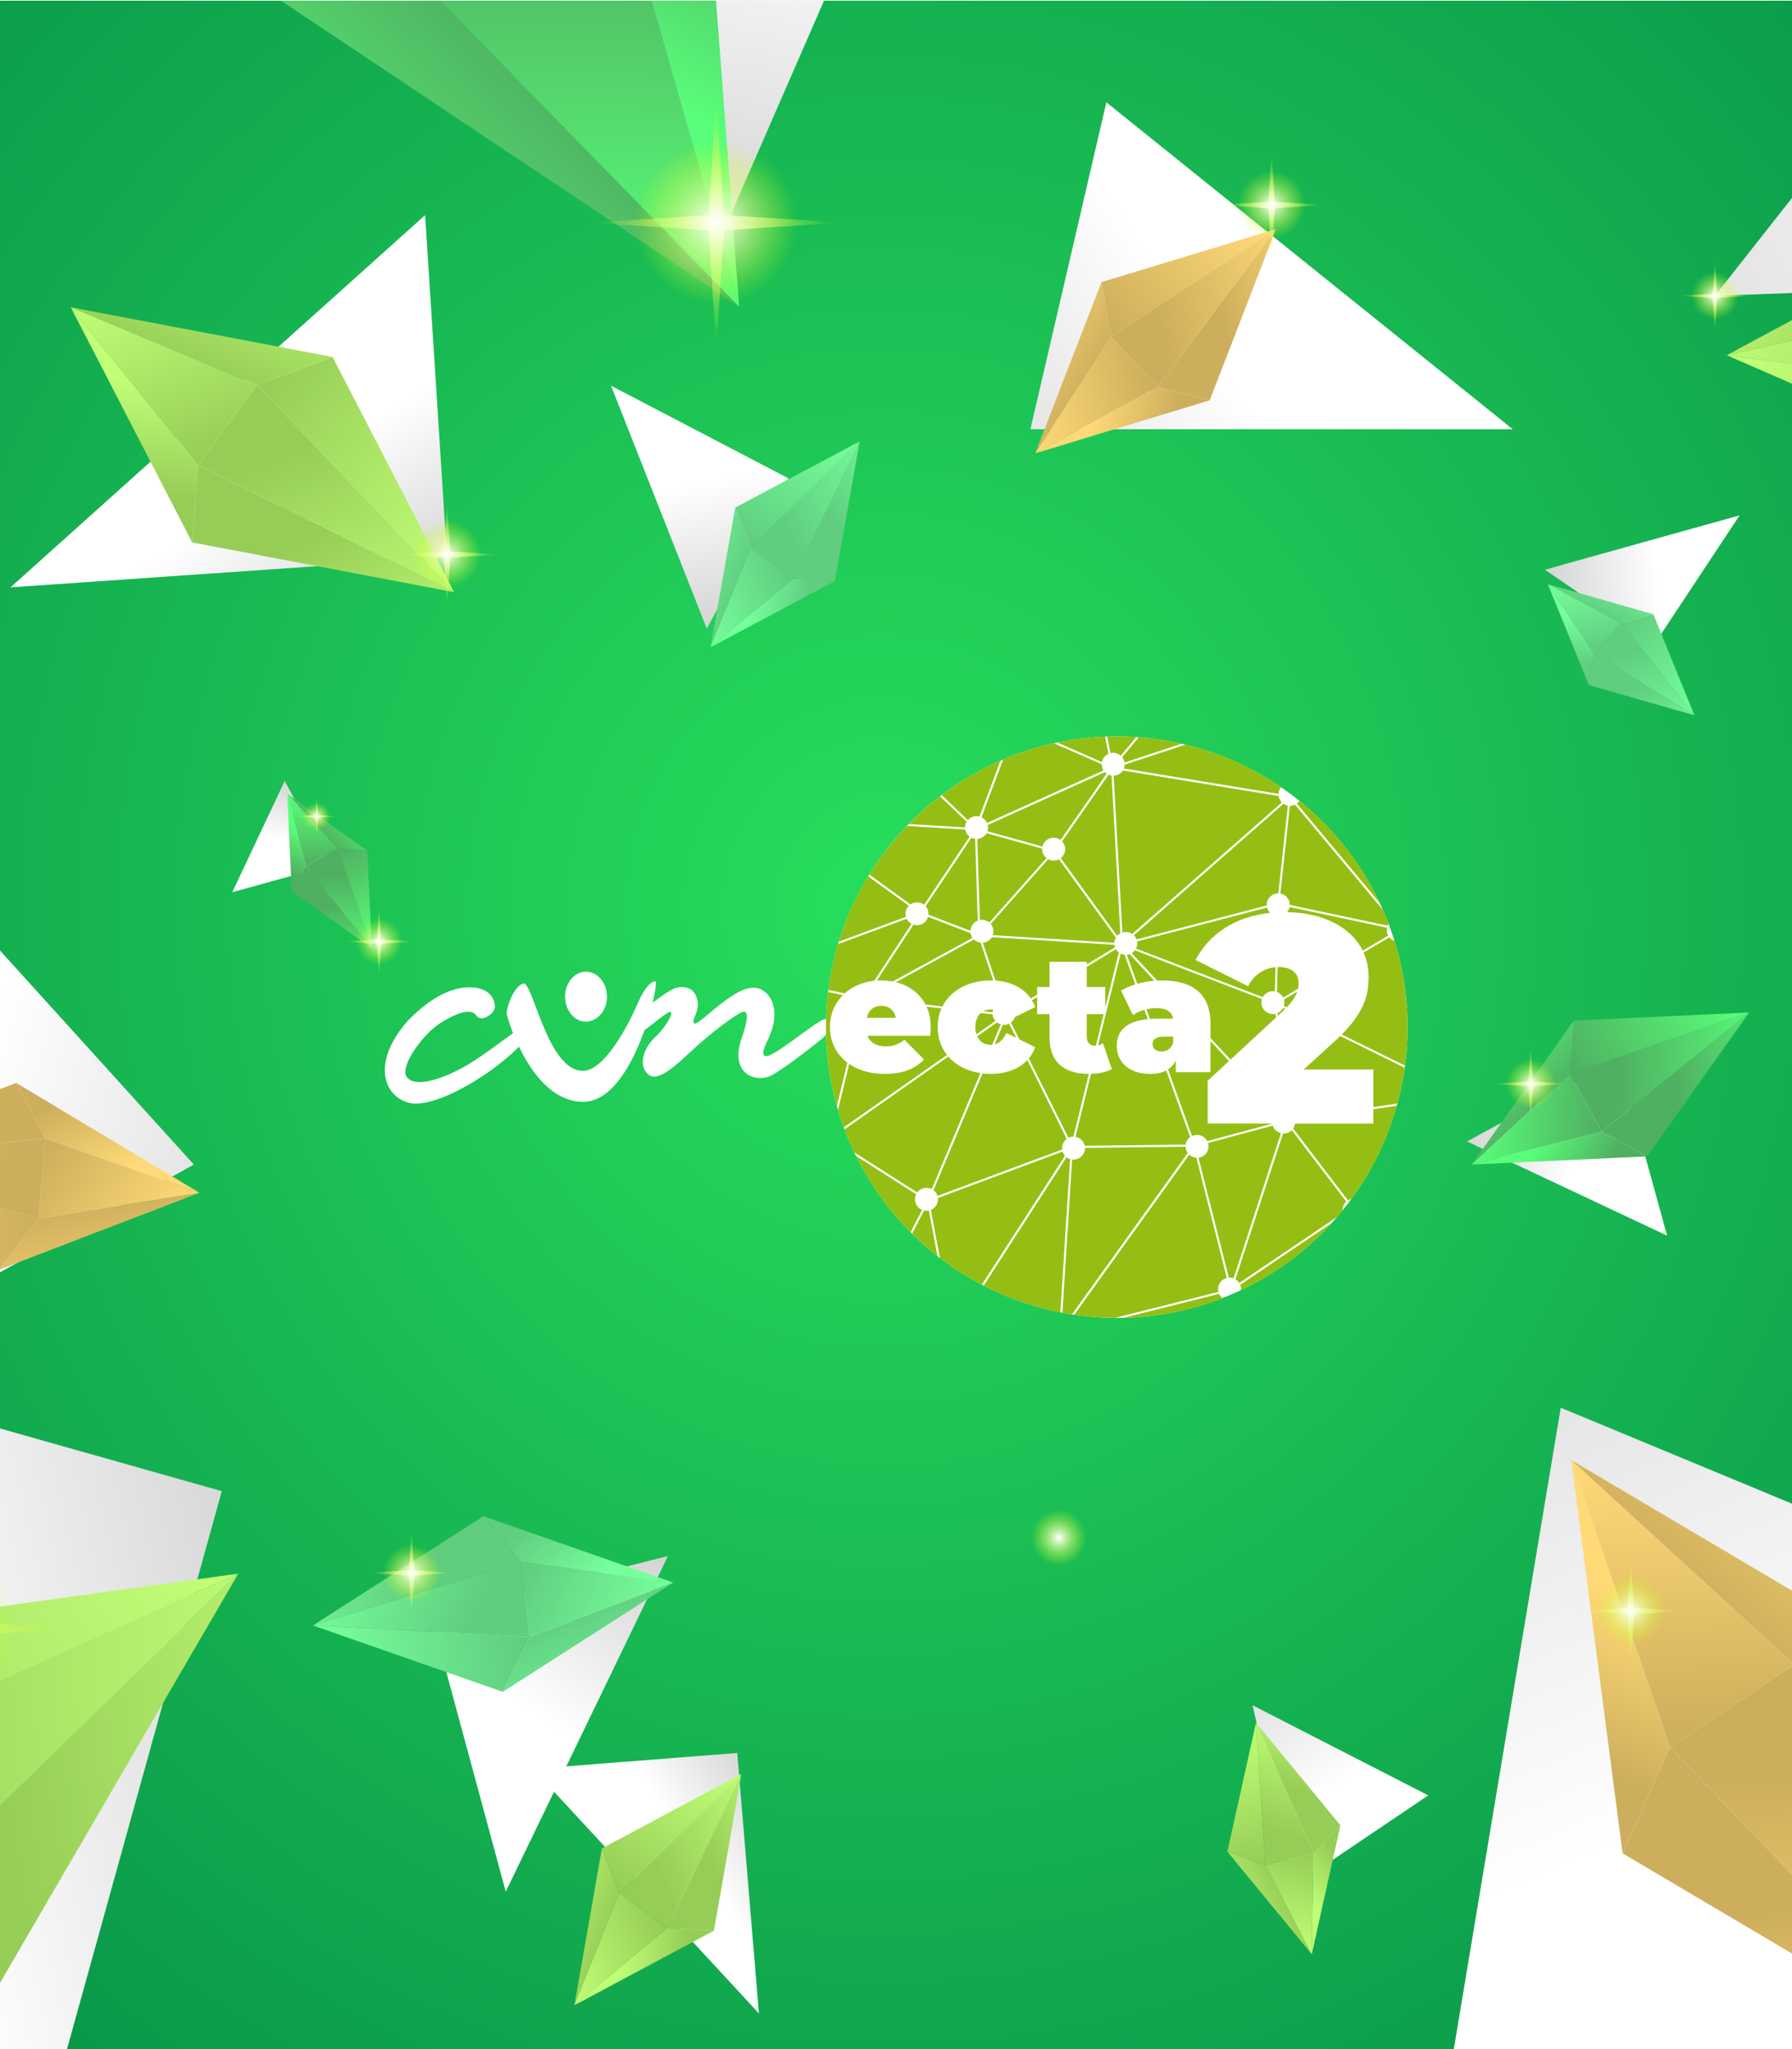 <?xml version="1.0" encoding="UTF-8"?>
<svg xmlns="http://www.w3.org/2000/svg" xmlns:xlink="http://www.w3.org/1999/xlink" viewBox="0 0 640 732">
  <defs>
    <style>
      .cls-1 {
        fill: url(#radial-gradient-10);
      }

      .cls-2 {
        fill: url(#linear-gradient-61);
      }

      .cls-3 {
        fill: url(#linear-gradient-13);
      }

      .cls-4 {
        fill: url(#linear-gradient-28);
      }

      .cls-5 {
        fill: url(#linear-gradient-69);
      }

      .cls-6 {
        fill: url(#linear-gradient-53);
      }

      .cls-7 {
        fill: url(#linear-gradient-42);
      }

      .cls-8 {
        fill: url(#linear-gradient-46);
      }

      .cls-9 {
        fill: url(#linear-gradient-70);
      }

      .cls-10 {
        fill: url(#radial-gradient-11);
      }

      .cls-10, .cls-11, .cls-12, .cls-13, .cls-14, .cls-15, .cls-16, .cls-17, .cls-18, .cls-19, .cls-20 {
        mix-blend-mode: color-dodge;
      }

      .cls-21 {
        fill: url(#linear-gradient-60);
      }

      .cls-22 {
        fill: url(#linear-gradient-2);
      }

      .cls-23 {
        filter: url(#drop-shadow-9);
      }

      .cls-24 {
        filter: url(#drop-shadow-2);
      }

      .cls-25 {
        fill: url(#linear-gradient-87);
      }

      .cls-26 {
        filter: url(#drop-shadow-14);
      }

      .cls-27 {
        fill: url(#linear-gradient-64);
      }

      .cls-28 {
        fill: url(#linear-gradient-56);
      }

      .cls-29 {
        fill: url(#linear-gradient-43);
      }

      .cls-30 {
        fill: url(#linear-gradient-25);
      }

      .cls-31 {
        fill: url(#linear-gradient-82);
      }

      .cls-32 {
        filter: url(#drop-shadow-6);
      }

      .cls-33 {
        fill: url(#linear-gradient-10);
      }

      .cls-34 {
        fill: url(#linear-gradient-12);
      }

      .cls-35 {
        fill: url(#linear-gradient-40);
      }

      .cls-36 {
        fill: url(#linear-gradient-27);
      }

      .cls-37 {
        fill: url(#linear-gradient-68);
      }

      .cls-38 {
        fill: url(#radial-gradient-14);
      }

      .cls-39 {
        filter: url(#drop-shadow-5);
      }

      .cls-40 {
        fill: url(#linear-gradient-75);
      }

      .cls-41 {
        fill: url(#linear-gradient-55);
      }

      .cls-42 {
        fill: #fff;
      }

      .cls-43 {
        fill: url(#linear-gradient-39);
      }

      .cls-44 {
        fill: url(#linear-gradient-89);
      }

      .cls-45 {
        fill: url(#radial-gradient-16);
      }

      .cls-46 {
        fill: url(#linear-gradient-52);
      }

      .cls-47 {
        fill: #95be15;
      }

      .cls-48 {
        fill: url(#linear-gradient-51);
      }

      .cls-48, .cls-49, .cls-50, .cls-51, .cls-52, .cls-53, .cls-54, .cls-55, .cls-56, .cls-57, .cls-58, .cls-59, .cls-60, .cls-61 {
        mix-blend-mode: multiply;
      }

      .cls-49 {
        fill: url(#linear-gradient-26);
      }

      .cls-11 {
        fill: url(#radial-gradient-3);
      }

      .cls-62 {
        fill: url(#radial-gradient-18);
      }

      .cls-50 {
        fill: url(#linear-gradient-65);
      }

      .cls-51 {
        fill: url(#linear-gradient-30);
      }

      .cls-63 {
        fill: url(#linear-gradient-47);
      }

      .cls-64 {
        fill: url(#linear-gradient-74);
      }

      .cls-12 {
        fill: url(#radial-gradient-17);
      }

      .cls-65 {
        fill: none;
      }

      .cls-66 {
        fill: url(#linear-gradient-4);
      }

      .cls-52 {
        fill: url(#linear-gradient-86);
      }

      .cls-13 {
        fill: url(#radial-gradient-21);
      }

      .cls-67 {
        fill: url(#linear-gradient-35);
      }

      .cls-68 {
        filter: url(#drop-shadow-8);
      }

      .cls-69 {
        filter: url(#drop-shadow-4);
      }

      .cls-70 {
        fill: url(#linear-gradient-76);
      }

      .cls-71 {
        fill: url(#radial-gradient);
      }

      .cls-72 {
        filter: url(#drop-shadow-7);
      }

      .cls-73 {
        fill: url(#linear-gradient-73);
      }

      .cls-74 {
        fill: url(#radial-gradient-24);
      }

      .cls-75 {
        fill: url(#linear-gradient-71);
      }

      .cls-76 {
        fill: url(#linear-gradient-49);
      }

      .cls-77 {
        fill: url(#linear-gradient-3);
      }

      .cls-78 {
        fill: url(#linear-gradient-34);
      }

      .cls-79 {
        fill: url(#radial-gradient-20);
      }

      .cls-80 {
        filter: url(#drop-shadow-1);
      }

      .cls-81 {
        fill: url(#linear-gradient-5);
      }

      .cls-82 {
        fill: url(#linear-gradient-38);
      }

      .cls-83 {
        fill: url(#linear-gradient-22);
      }

      .cls-84 {
        fill: url(#linear-gradient-24);
      }

      .cls-53 {
        fill: url(#linear-gradient-44);
      }

      .cls-14 {
        fill: url(#radial-gradient-23);
      }

      .cls-85 {
        fill: url(#linear-gradient-54);
      }

      .cls-86 {
        isolation: isolate;
      }

      .cls-54 {
        fill: url(#linear-gradient-8);
      }

      .cls-87 {
        filter: url(#drop-shadow-13);
      }

      .cls-88 {
        filter: url(#drop-shadow-11);
      }

      .cls-89 {
        fill: url(#linear-gradient-33);
      }

      .cls-90 {
        filter: url(#drop-shadow-10);
      }

      .cls-91 {
        fill: url(#linear-gradient-78);
      }

      .cls-92 {
        fill: url(#linear-gradient-66);
      }

      .cls-93 {
        fill: url(#linear-gradient-57);
      }

      .cls-94 {
        fill: url(#linear-gradient-77);
      }

      .cls-15 {
        fill: url(#radial-gradient-19);
      }

      .cls-16 {
        fill: url(#radial-gradient-13);
      }

      .cls-95 {
        fill: url(#linear-gradient-88);
      }

      .cls-96 {
        fill: url(#radial-gradient-8);
      }

      .cls-97 {
        fill: url(#radial-gradient-2);
      }

      .cls-98 {
        fill: url(#linear-gradient-14);
      }

      .cls-99 {
        fill: url(#linear-gradient-62);
      }

      .cls-17 {
        fill: url(#radial-gradient-9);
      }

      .cls-100 {
        fill: url(#linear-gradient-29);
      }

      .cls-18 {
        fill: url(#radial-gradient-15);
      }

      .cls-101 {
        fill: url(#linear-gradient-20);
      }

      .cls-102 {
        fill: url(#radial-gradient-4);
      }

      .cls-103 {
        fill: url(#linear-gradient-67);
      }

      .cls-104 {
        fill: url(#linear-gradient-17);
      }

      .cls-105 {
        fill: url(#linear-gradient-50);
      }

      .cls-106 {
        fill: url(#linear-gradient-7);
      }

      .cls-107 {
        fill: url(#linear-gradient-9);
      }

      .cls-108 {
        fill: url(#radial-gradient-22);
      }

      .cls-19 {
        fill: url(#radial-gradient-5);
      }

      .cls-109 {
        fill: url(#linear-gradient-59);
      }

      .cls-110 {
        fill: url(#linear-gradient-11);
      }

      .cls-111 {
        fill: url(#linear-gradient-80);
      }

      .cls-112 {
        fill: url(#radial-gradient-12);
      }

      .cls-113 {
        fill: url(#linear-gradient-6);
      }

      .cls-114 {
        fill: url(#linear-gradient-83);
      }

      .cls-115 {
        filter: url(#drop-shadow-12);
      }

      .cls-116 {
        filter: url(#drop-shadow-3);
      }

      .cls-117 {
        fill: url(#linear-gradient-36);
      }

      .cls-118 {
        fill: url(#linear-gradient-21);
      }

      .cls-55 {
        fill: url(#linear-gradient-58);
      }

      .cls-119 {
        fill: url(#linear-gradient-45);
      }

      .cls-120 {
        fill: url(#linear-gradient-85);
      }

      .cls-121 {
        fill: url(#linear-gradient-81);
      }

      .cls-122 {
        fill: url(#linear-gradient-84);
      }

      .cls-123 {
        fill: url(#radial-gradient-6);
      }

      .cls-20 {
        fill: url(#radial-gradient-7);
      }

      .cls-56 {
        fill: url(#linear-gradient);
      }

      .cls-124 {
        fill: url(#linear-gradient-48);
      }

      .cls-57 {
        fill: url(#linear-gradient-15);
      }

      .cls-125 {
        fill: url(#linear-gradient-32);
      }

      .cls-126 {
        fill: url(#linear-gradient-41);
      }

      .cls-127 {
        fill: url(#linear-gradient-16);
      }

      .cls-58 {
        fill: url(#linear-gradient-19);
      }

      .cls-128 {
        fill: url(#linear-gradient-23);
      }

      .cls-129 {
        fill: url(#linear-gradient-31);
      }

      .cls-59 {
        fill: url(#linear-gradient-79);
      }

      .cls-130 {
        clip-path: url(#clippath);
      }

      .cls-131 {
        fill: url(#linear-gradient-63);
      }

      .cls-60 {
        fill: url(#linear-gradient-72);
      }

      .cls-61 {
        fill: url(#linear-gradient-37);
      }

      .cls-132 {
        fill: url(#linear-gradient-18);
      }
    </style>
    <clipPath id="clippath">
      <rect class="cls-65" x="-7.01" y=".24" width="654.03" height="735.78"/>
    </clipPath>
    <radialGradient id="radial-gradient" cx="314.98" cy="292.56" fx="314.98" fy="292.56" r="625.66" gradientTransform="translate(0 13.91) scale(1 1.06)" gradientUnits="userSpaceOnUse">
      <stop offset="0" stop-color="#28de5c"/>
      <stop offset="1" stop-color="#018345"/>
    </radialGradient>
    <radialGradient id="radial-gradient-2" cx="378.15" cy="549.31" fx="378.15" fy="549.31" r="10.55" gradientUnits="userSpaceOnUse">
      <stop offset="0" stop-color="#fff"/>
      <stop offset=".95" stop-color="#cafc00" stop-opacity="0"/>
    </radialGradient>
    <linearGradient id="linear-gradient" x1="151.08" y1="259.16" x2="96.62" y2="173.08" gradientUnits="userSpaceOnUse">
      <stop offset="0" stop-color="#b8b8b8"/>
      <stop offset="1" stop-color="#fff"/>
    </linearGradient>
    <filter id="drop-shadow-1" x="22.77" y="97.28" width="136.89" height="101.75" filterUnits="userSpaceOnUse">
      <feOffset dx="2.5" dy="12.48"/>
      <feGaussianBlur result="blur" stdDeviation="9.98"/>
      <feFlood flood-color="#000" flood-opacity=".2"/>
      <feComposite in2="blur" operator="in"/>
      <feComposite in="SourceGraphic"/>
    </filter>
    <linearGradient id="linear-gradient-2" x1="1526.76" y1="338" x2="1561.56" y2="315.64" gradientTransform="translate(1227.79 -900.96) rotate(126.62)" gradientUnits="userSpaceOnUse">
      <stop offset="0" stop-color="#c1ff77"/>
      <stop offset="1" stop-color="#96cd56"/>
    </linearGradient>
    <linearGradient id="linear-gradient-3" x1="1460.8" y1="339.9" x2="1513.34" y2="324.64" xlink:href="#linear-gradient-2"/>
    <linearGradient id="linear-gradient-4" x1="1497.88" y1="358.72" x2="1533.03" y2="300.5" xlink:href="#linear-gradient-2"/>
    <linearGradient id="linear-gradient-5" x1="1499.43" y1="203.16" x2="1498.84" y2="300.69" xlink:href="#linear-gradient-2"/>
    <linearGradient id="linear-gradient-6" x1="1562.3" y1="197.2" x2="1535.8" y2="254.48" xlink:href="#linear-gradient-2"/>
    <linearGradient id="linear-gradient-7" x1="1553.24" y1="209.74" x2="1513.48" y2="277.91" xlink:href="#linear-gradient-2"/>
    <linearGradient id="linear-gradient-8" x1="-123.46" y1="-195.52" x2="-156" y2="-246.96" gradientTransform="translate(493.06 504.59) rotate(-90.81)" xlink:href="#linear-gradient"/>
    <filter id="drop-shadow-2" x="203.66" y="626.17" width="59.64" height="82.64" filterUnits="userSpaceOnUse">
      <feOffset dx="1.49" dy="7.46"/>
      <feGaussianBlur result="blur-2" stdDeviation="5.97"/>
      <feFlood flood-color="#000" flood-opacity=".2"/>
      <feComposite in2="blur-2" operator="in"/>
      <feComposite in="SourceGraphic"/>
    </filter>
    <linearGradient id="linear-gradient-9" x1="1345.32" y1="762.92" x2="1366.11" y2="749.55" gradientTransform="translate(-425.77 -711) rotate(35.82)" xlink:href="#linear-gradient-2"/>
    <linearGradient id="linear-gradient-10" x1="1305.9" y1="764.05" x2="1337.3" y2="754.93" gradientTransform="translate(-425.77 -711) rotate(35.82)" xlink:href="#linear-gradient-2"/>
    <linearGradient id="linear-gradient-11" x1="1328.06" y1="775.3" x2="1349.06" y2="740.51" gradientTransform="translate(-425.77 -711) rotate(35.82)" xlink:href="#linear-gradient-2"/>
    <linearGradient id="linear-gradient-12" x1="1328.98" y1="682.34" x2="1328.64" y2="740.62" gradientTransform="translate(-425.77 -711) rotate(35.82)" xlink:href="#linear-gradient-2"/>
    <linearGradient id="linear-gradient-13" x1="1366.56" y1="678.78" x2="1350.72" y2="713.01" gradientTransform="translate(-425.77 -711) rotate(35.82)" xlink:href="#linear-gradient-2"/>
    <linearGradient id="linear-gradient-14" x1="1361.14" y1="686.27" x2="1337.38" y2="727.01" gradientTransform="translate(-425.77 -711) rotate(35.82)" xlink:href="#linear-gradient-2"/>
    <linearGradient id="linear-gradient-15" x1="-214.98" y1="182.54" x2="-343.58" y2="-20.72" gradientTransform="translate(105.82 335.53) rotate(-70.54)" xlink:href="#linear-gradient"/>
    <filter id="drop-shadow-3" x="-255" y="532.64" width="334.21" height="224.75" filterUnits="userSpaceOnUse">
      <feOffset dx="5.89" dy="29.47"/>
      <feGaussianBlur result="blur-3" stdDeviation="23.58"/>
      <feFlood flood-color="#000" flood-opacity=".2"/>
      <feComposite in2="blur-3" operator="in"/>
      <feComposite in="SourceGraphic"/>
    </filter>
    <linearGradient id="linear-gradient-16" x1="1557.22" y1="585.44" x2="1555.84" y2="815.76" gradientTransform="translate(-335.18 -1123.61) rotate(56.08)" xlink:href="#linear-gradient-2"/>
    <linearGradient id="linear-gradient-17" x1="1705.7" y1="571.37" x2="1643.1" y2="706.63" gradientTransform="translate(-335.18 -1123.61) rotate(56.08)" xlink:href="#linear-gradient-2"/>
    <linearGradient id="linear-gradient-18" x1="1684.3" y1="600.99" x2="1590.4" y2="761.96" gradientTransform="translate(-335.18 -1123.61) rotate(56.08)" xlink:href="#linear-gradient-2"/>
    <linearGradient id="linear-gradient-19" x1="415.26" y1="552.13" x2="474.71" y2="640.3" xlink:href="#linear-gradient"/>
    <filter id="drop-shadow-4" x="437.09" y="609.12" width="40.38" height="82.72" filterUnits="userSpaceOnUse">
      <feOffset dx="1.25" dy="6.23"/>
      <feGaussianBlur result="blur-4" stdDeviation="4.98"/>
      <feFlood flood-color="#000" flood-opacity=".2"/>
      <feComposite in2="blur-4" operator="in"/>
      <feComposite in="SourceGraphic"/>
    </filter>
    <linearGradient id="linear-gradient-20" x1="762.43" y1="460.2" x2="779.78" y2="449.04" gradientTransform="translate(-382.3 405.77) rotate(-13.53)" xlink:href="#linear-gradient-2"/>
    <linearGradient id="linear-gradient-21" x1="729.52" y1="461.15" x2="755.73" y2="453.53" gradientTransform="translate(-382.3 405.77) rotate(-13.53)" xlink:href="#linear-gradient-2"/>
    <linearGradient id="linear-gradient-22" x1="748.02" y1="470.54" x2="765.55" y2="441.49" gradientTransform="translate(-382.3 405.77) rotate(-13.53)" xlink:href="#linear-gradient-2"/>
    <linearGradient id="linear-gradient-23" x1="748.79" y1="392.93" x2="748.5" y2="441.58" gradientTransform="translate(-382.3 405.77) rotate(-13.53)" xlink:href="#linear-gradient-2"/>
    <linearGradient id="linear-gradient-24" x1="780.16" y1="389.96" x2="766.93" y2="418.53" gradientTransform="translate(-382.3 405.77) rotate(-13.53)" xlink:href="#linear-gradient-2"/>
    <linearGradient id="linear-gradient-25" x1="775.64" y1="396.21" x2="755.8" y2="430.22" gradientTransform="translate(-382.3 405.77) rotate(-13.53)" xlink:href="#linear-gradient-2"/>
    <linearGradient id="linear-gradient-26" x1="437.95" y1="-651.29" x2="640.44" y2="-350.97" gradientTransform="translate(956.18 730.36) rotate(-78.94)" xlink:href="#linear-gradient"/>
    <filter id="drop-shadow-5" x="612.47" y="28.88" width="289.53" height="141.08" filterUnits="userSpaceOnUse">
      <feOffset dx="4.24" dy="21.21"/>
      <feGaussianBlur result="blur-5" stdDeviation="16.97"/>
      <feFlood flood-color="#000" flood-opacity=".2"/>
      <feComposite in2="blur-5" operator="in"/>
      <feComposite in="SourceGraphic"/>
    </filter>
    <linearGradient id="linear-gradient-27" x1="1069.77" y1="-618.57" x2="1068.77" y2="-452.85" gradientTransform="translate(1281.85 1182.45) rotate(-92.48)" xlink:href="#linear-gradient-2"/>
    <linearGradient id="linear-gradient-28" x1="1176.6" y1="-628.69" x2="1131.56" y2="-531.37" gradientTransform="translate(1281.85 1182.45) rotate(-92.48)" xlink:href="#linear-gradient-2"/>
    <linearGradient id="linear-gradient-29" x1="1161.2" y1="-607.38" x2="1093.64" y2="-491.57" gradientTransform="translate(1281.85 1182.45) rotate(-92.48)" xlink:href="#linear-gradient-2"/>
    <linearGradient id="linear-gradient-30" x1="730.24" y1="208.42" x2="651.87" y2="178.59" gradientTransform="translate(59.51 -475.77) rotate(58.02)" xlink:href="#linear-gradient"/>
    <filter id="drop-shadow-6" x="252.43" y="151.04" width="53.25" height="73.52" filterUnits="userSpaceOnUse">
      <feOffset dx="1.33" dy="6.64"/>
      <feGaussianBlur result="blur-6" stdDeviation="5.31"/>
      <feFlood flood-color="#000" flood-opacity=".2"/>
      <feComposite in2="blur-6" operator="in"/>
      <feComposite in="SourceGraphic"/>
    </filter>
    <linearGradient id="linear-gradient-31" x1="735.56" y1="218.3" x2="754.08" y2="206.4" gradientTransform="translate(-201.83 -396.07) rotate(35.92)" gradientUnits="userSpaceOnUse">
      <stop offset="0" stop-color="#77ff9c"/>
      <stop offset="1" stop-color="#60cd7f"/>
    </linearGradient>
    <linearGradient id="linear-gradient-32" x1="700.45" y1="219.31" x2="728.42" y2="211.19" xlink:href="#linear-gradient-31"/>
    <linearGradient id="linear-gradient-33" x1="720.19" y1="229.33" x2="738.89" y2="198.34" xlink:href="#linear-gradient-31"/>
    <linearGradient id="linear-gradient-34" x1="721.01" y1="146.53" x2="720.7" y2="198.44" xlink:href="#linear-gradient-31"/>
    <linearGradient id="linear-gradient-35" x1="754.48" y1="143.36" x2="740.37" y2="173.85" xlink:href="#linear-gradient-31"/>
    <linearGradient id="linear-gradient-36" x1="749.65" y1="150.04" x2="728.49" y2="186.32" xlink:href="#linear-gradient-31"/>
    <linearGradient id="linear-gradient-37" x1="-43.57" y1="163.55" x2="-155.46" y2="120.96" gradientTransform="translate(106.66 424.11) rotate(-74.69)" xlink:href="#linear-gradient"/>
    <filter id="drop-shadow-7" x="109.86" y="532.1" width="128.69" height="62.75" filterUnits="userSpaceOnUse">
      <feOffset dx="1.9" dy="9.48"/>
      <feGaussianBlur result="blur-7" stdDeviation="7.59"/>
      <feFlood flood-color="#000" flood-opacity=".2"/>
      <feComposite in2="blur-7" operator="in"/>
      <feComposite in="SourceGraphic"/>
    </filter>
    <linearGradient id="linear-gradient-38" x1="24.51" y1="-128.31" x2="50.95" y2="-145.3" gradientTransform="translate(342.92 562.88) rotate(-96.78)" xlink:href="#linear-gradient-31"/>
    <linearGradient id="linear-gradient-39" x1="-25.62" y1="-126.86" x2="14.31" y2="-138.46" gradientTransform="translate(342.92 562.88) rotate(-96.78)" xlink:href="#linear-gradient-31"/>
    <linearGradient id="linear-gradient-40" x1="2.56" y1="-112.56" x2="29.27" y2="-156.81" gradientTransform="translate(342.92 562.88) rotate(-96.78)" xlink:href="#linear-gradient-31"/>
    <linearGradient id="linear-gradient-41" x1="3.74" y1="-230.77" x2="3.29" y2="-156.66" gradientTransform="translate(342.92 562.88) rotate(-96.78)" xlink:href="#linear-gradient-31"/>
    <linearGradient id="linear-gradient-42" x1="51.51" y1="-235.3" x2="31.37" y2="-191.78" gradientTransform="translate(342.92 562.88) rotate(-96.78)" xlink:href="#linear-gradient-31"/>
    <linearGradient id="linear-gradient-43" x1="44.63" y1="-225.77" x2="14.41" y2="-173.97" gradientTransform="translate(342.92 562.88) rotate(-96.78)" xlink:href="#linear-gradient-31"/>
    <linearGradient id="linear-gradient-44" x1="1030.23" y1="315.95" x2="969.57" y2="292.85" gradientTransform="translate(1591.91 45.32) rotate(153.93)" xlink:href="#linear-gradient"/>
    <filter id="drop-shadow-8" x="551.75" y="203.5" width="52.36" height="46.86" filterUnits="userSpaceOnUse">
      <feOffset dx="1.03" dy="5.14"/>
      <feGaussianBlur result="blur-8" stdDeviation="4.11"/>
      <feFlood flood-color="#000" flood-opacity=".2"/>
      <feComposite in2="blur-8" operator="in"/>
      <feComposite in="SourceGraphic"/>
    </filter>
    <linearGradient id="linear-gradient-45" x1="978.76" y1="437.39" x2="993.1" y2="428.17" gradientTransform="translate(1538.86 -222.87) rotate(131.83)" xlink:href="#linear-gradient-31"/>
    <linearGradient id="linear-gradient-46" x1="951.59" y1="438.17" x2="973.23" y2="431.88" gradientTransform="translate(1538.86 -222.87) rotate(131.83)" xlink:href="#linear-gradient-31"/>
    <linearGradient id="linear-gradient-47" x1="966.86" y1="445.92" x2="981.34" y2="421.94" gradientTransform="translate(1538.86 -222.87) rotate(131.83)" xlink:href="#linear-gradient-31"/>
    <linearGradient id="linear-gradient-48" x1="967.5" y1="381.83" x2="967.26" y2="422.01" gradientTransform="translate(1538.86 -222.87) rotate(131.83)" xlink:href="#linear-gradient-31"/>
    <linearGradient id="linear-gradient-49" x1="993.4" y1="379.38" x2="982.48" y2="402.98" gradientTransform="translate(1538.86 -222.87) rotate(131.83)" xlink:href="#linear-gradient-31"/>
    <linearGradient id="linear-gradient-50" x1="989.67" y1="384.55" x2="973.29" y2="412.63" gradientTransform="translate(1538.86 -222.87) rotate(131.83)" xlink:href="#linear-gradient-31"/>
    <linearGradient id="linear-gradient-51" x1="266.2" y1="226.04" x2="429.56" y2="119.76" xlink:href="#linear-gradient"/>
    <filter id="drop-shadow-9" x="368" y="73.23" width="85.98" height="80.1" filterUnits="userSpaceOnUse">
      <feOffset dx="1.72" dy="8.6"/>
      <feGaussianBlur result="blur-9" stdDeviation="6.88"/>
      <feFlood flood-color="#000" flood-opacity=".2"/>
      <feComposite in2="blur-9" operator="in"/>
      <feComposite in="SourceGraphic"/>
    </filter>
    <linearGradient id="linear-gradient-52" x1="1282.4" y1="525.17" x2="1306.37" y2="509.76" gradientTransform="translate(-101.7 -1155.29) rotate(47.03)" gradientUnits="userSpaceOnUse">
      <stop offset="0" stop-color="#ffda77"/>
      <stop offset="1" stop-color="#cdae5c"/>
    </linearGradient>
    <linearGradient id="linear-gradient-53" x1="1236.95" y1="526.48" x2="1273.15" y2="515.96" xlink:href="#linear-gradient-52"/>
    <linearGradient id="linear-gradient-54" x1="1262.5" y1="539.45" x2="1286.72" y2="499.33" xlink:href="#linear-gradient-52"/>
    <linearGradient id="linear-gradient-55" x1="1263.57" y1="432.26" x2="1263.16" y2="499.46" xlink:href="#linear-gradient-52"/>
    <linearGradient id="linear-gradient-56" x1="1306.89" y1="428.16" x2="1288.62" y2="467.62" xlink:href="#linear-gradient-52"/>
    <linearGradient id="linear-gradient-57" x1="1300.64" y1="436.8" x2="1273.25" y2="483.76" xlink:href="#linear-gradient-52"/>
    <linearGradient id="linear-gradient-58" x1="1217.27" y1="488.37" x2="1572.56" y2="257.21" gradientTransform="translate(1119.66 -861.99) rotate(99.46)" xlink:href="#linear-gradient"/>
    <filter id="drop-shadow-10" x="557.41" y="502.84" width="141.09" height="213.12" filterUnits="userSpaceOnUse">
      <feOffset dx="3.74" dy="18.7"/>
      <feGaussianBlur result="blur-10" stdDeviation="14.96"/>
      <feFlood flood-color="#000" flood-opacity=".2"/>
      <feComposite in2="blur-10" operator="in"/>
      <feComposite in="SourceGraphic"/>
    </filter>
    <linearGradient id="linear-gradient-59" x1="2147.21" y1="-165.15" x2="2199.36" y2="-198.67" gradientTransform="translate(2275.85 -772.56) rotate(146.49)" xlink:href="#linear-gradient-52"/>
    <linearGradient id="linear-gradient-60" x1="2048.36" y1="-162.31" x2="2127.1" y2="-185.19" gradientTransform="translate(2275.85 -772.56) rotate(146.49)" xlink:href="#linear-gradient-52"/>
    <linearGradient id="linear-gradient-61" x1="2103.93" y1="-134.1" x2="2156.6" y2="-221.36" gradientTransform="translate(2275.85 -772.56) rotate(146.49)" xlink:href="#linear-gradient-52"/>
    <linearGradient id="linear-gradient-62" x1="2106.25" y1="-367.24" x2="2105.37" y2="-221.07" gradientTransform="translate(2275.85 -772.56) rotate(146.49)" xlink:href="#linear-gradient-52"/>
    <linearGradient id="linear-gradient-63" x1="2200.47" y1="-376.16" x2="2160.75" y2="-290.33" gradientTransform="translate(2275.85 -772.56) rotate(146.49)" xlink:href="#linear-gradient-52"/>
    <linearGradient id="linear-gradient-64" x1="2186.89" y1="-357.37" x2="2127.3" y2="-255.22" gradientTransform="translate(2275.85 -772.56) rotate(146.49)" xlink:href="#linear-gradient-52"/>
    <linearGradient id="linear-gradient-65" x1="114.95" y1="-354.74" x2="306.38" y2="-479.28" gradientTransform="translate(552.58 294.34) rotate(-132.16)" xlink:href="#linear-gradient"/>
    <filter id="drop-shadow-11" x="-67.98" y="376.74" width="137.21" height="66.78" filterUnits="userSpaceOnUse">
      <feOffset dx="2.02" dy="10.08"/>
      <feGaussianBlur result="blur-11" stdDeviation="8.06"/>
      <feFlood flood-color="#000" flood-opacity=".2"/>
      <feComposite in2="blur-11" operator="in"/>
      <feComposite in="SourceGraphic"/>
    </filter>
    <linearGradient id="linear-gradient-66" x1="757.92" y1="214.67" x2="786.01" y2="196.61" gradientTransform="translate(-235.55 1145.17) rotate(-85.13)" xlink:href="#linear-gradient-52"/>
    <linearGradient id="linear-gradient-67" x1="704.66" y1="216.2" x2="747.09" y2="203.88" gradientTransform="translate(-235.55 1145.17) rotate(-85.13)" xlink:href="#linear-gradient-52"/>
    <linearGradient id="linear-gradient-68" x1="734.6" y1="231.4" x2="762.98" y2="184.39" gradientTransform="translate(-235.55 1145.17) rotate(-85.13)" xlink:href="#linear-gradient-52"/>
    <linearGradient id="linear-gradient-69" x1="735.85" y1="105.8" x2="735.38" y2="184.54" gradientTransform="translate(-235.55 1145.17) rotate(-85.13)" xlink:href="#linear-gradient-52"/>
    <linearGradient id="linear-gradient-70" x1="786.61" y1="100.99" x2="765.21" y2="147.23" gradientTransform="translate(-235.55 1145.17) rotate(-85.13)" xlink:href="#linear-gradient-52"/>
    <linearGradient id="linear-gradient-71" x1="779.3" y1="111.11" x2="747.19" y2="166.15" gradientTransform="translate(-235.55 1145.17) rotate(-85.13)" xlink:href="#linear-gradient-52"/>
    <linearGradient id="linear-gradient-72" x1="840.47" y1="450.56" x2="896.58" y2="417.61" gradientTransform="translate(189.25 -510.52) rotate(42.78)" xlink:href="#linear-gradient"/>
    <filter id="drop-shadow-12" x="523.92" y="353.38" width="99.13" height="54.33" filterUnits="userSpaceOnUse">
      <feOffset dx="1.65" dy="8.27"/>
      <feGaussianBlur result="blur-12" stdDeviation="6.62"/>
      <feFlood flood-color="#000" flood-opacity=".2"/>
      <feComposite in2="blur-12" operator="in"/>
      <feComposite in="SourceGraphic"/>
    </filter>
    <linearGradient id="linear-gradient-73" x1="1648.1" y1="574.65" x2="1671.16" y2="559.82" gradientTransform="translate(257.43 -1320.42) rotate(61.27)" gradientUnits="userSpaceOnUse">
      <stop offset="0" stop-color="#59ff7a"/>
      <stop offset="1" stop-color="#4fb061"/>
    </linearGradient>
    <linearGradient id="linear-gradient-74" x1="1604.38" y1="575.91" x2="1639.2" y2="565.79" xlink:href="#linear-gradient-73"/>
    <linearGradient id="linear-gradient-75" x1="1628.95" y1="588.38" x2="1652.25" y2="549.79" xlink:href="#linear-gradient-73"/>
    <linearGradient id="linear-gradient-76" x1="1629.98" y1="485.27" x2="1629.59" y2="549.92" xlink:href="#linear-gradient-73"/>
    <linearGradient id="linear-gradient-77" x1="1671.66" y1="481.32" x2="1654.09" y2="519.29" xlink:href="#linear-gradient-73"/>
    <linearGradient id="linear-gradient-78" x1="1665.65" y1="489.63" x2="1639.29" y2="534.82" xlink:href="#linear-gradient-73"/>
    <radialGradient id="radial-gradient-3" cx="546.7" cy="387.15" fx="546.7" fy="387.15" r="13.76" xlink:href="#radial-gradient-2"/>
    <radialGradient id="radial-gradient-4" cx="546.7" cy="387.15" fx="546.7" fy="387.15" r="9.28" xlink:href="#radial-gradient-2"/>
    <linearGradient id="linear-gradient-79" x1="-184.36" y1="222.81" x2="-153.18" y2="204.49" gradientTransform="translate(149.33 552.39) rotate(132.78)" xlink:href="#linear-gradient"/>
    <filter id="drop-shadow-13" x="101.68" y="278.96" width="30.2" height="55.11" filterUnits="userSpaceOnUse">
      <feOffset dx=".92" dy="4.6"/>
      <feGaussianBlur result="blur-13" stdDeviation="3.68"/>
      <feFlood flood-color="#000" flood-opacity=".2"/>
      <feComposite in2="blur-13" operator="in"/>
      <feComposite in="SourceGraphic"/>
    </filter>
    <linearGradient id="linear-gradient-80" x1="590.35" y1="699.39" x2="603.17" y2="691.15" gradientTransform="translate(959.23 620.57) rotate(151.27)" xlink:href="#linear-gradient-73"/>
    <linearGradient id="linear-gradient-81" x1="566.05" y1="700.09" x2="585.41" y2="694.46" gradientTransform="translate(959.23 620.57) rotate(151.27)" xlink:href="#linear-gradient-73"/>
    <linearGradient id="linear-gradient-82" x1="579.71" y1="707.02" x2="592.66" y2="685.57" gradientTransform="translate(959.23 620.57) rotate(151.27)" xlink:href="#linear-gradient-73"/>
    <linearGradient id="linear-gradient-83" x1="580.28" y1="649.7" x2="580.07" y2="685.64" gradientTransform="translate(959.23 620.57) rotate(151.27)" xlink:href="#linear-gradient-73"/>
    <linearGradient id="linear-gradient-84" x1="603.45" y1="647.51" x2="593.68" y2="668.61" gradientTransform="translate(959.23 620.57) rotate(151.27)" xlink:href="#linear-gradient-73"/>
    <linearGradient id="linear-gradient-85" x1="600.11" y1="652.13" x2="585.46" y2="677.24" gradientTransform="translate(959.23 620.57) rotate(151.27)" xlink:href="#linear-gradient-73"/>
    <radialGradient id="radial-gradient-5" cx="-71.52" cy="-474.3" fx="-71.52" fy="-474.3" r="7.65" gradientTransform="translate(-361.19 363.14) rotate(90)" xlink:href="#radial-gradient-2"/>
    <radialGradient id="radial-gradient-6" cx="-71.52" cy="-474.3" fx="-71.52" fy="-474.3" r="5.16" gradientTransform="translate(-361.19 363.14) rotate(90)" xlink:href="#radial-gradient-2"/>
    <linearGradient id="linear-gradient-86" x1="575.08" y1="249.05" x2="759.95" y2="140.48" gradientTransform="translate(-360.13 431.6) rotate(-48.89)" xlink:href="#linear-gradient"/>
    <filter id="drop-shadow-14" x="70.13" y="-239.03" width="188.41" height="321.3" filterUnits="userSpaceOnUse">
      <feOffset dx="5.45" dy="27.26"/>
      <feGaussianBlur result="blur-14" stdDeviation="21.8"/>
      <feFlood flood-color="#000" flood-opacity=".2"/>
      <feComposite in2="blur-14" operator="in"/>
      <feComposite in="SourceGraphic"/>
    </filter>
    <linearGradient id="linear-gradient-87" x1="1403.15" y1="386.84" x2="1479.14" y2="337.99" gradientTransform="translate(-1171.74 387.56) rotate(-30.39)" xlink:href="#linear-gradient-73"/>
    <linearGradient id="linear-gradient-88" x1="1259.09" y1="390.99" x2="1373.84" y2="357.65" gradientTransform="translate(-1171.74 387.56) rotate(-30.39)" xlink:href="#linear-gradient-73"/>
    <linearGradient id="linear-gradient-89" x1="1340.07" y1="432.09" x2="1416.83" y2="304.93" gradientTransform="translate(-1171.74 387.56) rotate(-30.39)" xlink:href="#linear-gradient-73"/>
    <radialGradient id="radial-gradient-7" cx="255.82" cy="79.55" fx="255.82" fy="79.55" r="45.32" xlink:href="#radial-gradient-2"/>
    <radialGradient id="radial-gradient-8" cx="255.82" cy="79.55" fx="255.82" fy="79.55" r="30.58" gradientTransform="translate(274.46 -187.7) rotate(76.72)" xlink:href="#radial-gradient-2"/>
    <radialGradient id="radial-gradient-9" cx="454.14" cy="73.23" fx="454.14" fy="73.23" r="19" xlink:href="#radial-gradient-2"/>
    <radialGradient id="radial-gradient-10" cx="454.14" cy="73.23" fx="454.14" fy="73.23" r="12.82" xlink:href="#radial-gradient-2"/>
    <radialGradient id="radial-gradient-11" cx="582.43" cy="575.47" fx="582.43" fy="575.47" r="19" xlink:href="#radial-gradient-2"/>
    <radialGradient id="radial-gradient-12" cx="582.43" cy="575.47" fx="582.43" fy="575.47" r="12.82" xlink:href="#radial-gradient-2"/>
    <radialGradient id="radial-gradient-13" cx="612.47" cy="105.68" fx="612.47" fy="105.68" r="13.22" xlink:href="#radial-gradient-2"/>
    <radialGradient id="radial-gradient-14" cx="612.47" cy="105.68" fx="612.47" fy="105.68" r="8.92" xlink:href="#radial-gradient-2"/>
    <radialGradient id="radial-gradient-15" cx="159.65" cy="198.08" fx="159.65" fy="198.08" r="19.15" xlink:href="#radial-gradient-2"/>
    <radialGradient id="radial-gradient-16" cx="159.65" cy="198.08" fx="159.65" fy="198.08" r="12.92" gradientTransform="translate(186.82 -54.88) rotate(45)" xlink:href="#radial-gradient-2"/>
    <radialGradient id="radial-gradient-17" cx="135.38" cy="336.32" fx="135.38" fy="336.32" r="12.89" xlink:href="#radial-gradient-2"/>
    <radialGradient id="radial-gradient-18" cx="135.38" cy="336.32" fx="135.38" fy="336.32" r="8.7" xlink:href="#radial-gradient-2"/>
    <radialGradient id="radial-gradient-19" cx="314.3" cy="392.49" fx="314.3" fy="392.49" r="10.97" xlink:href="#radial-gradient-2"/>
    <radialGradient id="radial-gradient-20" cx="314.3" cy="392.49" fx="314.3" fy="392.49" r="7.4" xlink:href="#radial-gradient-2"/>
    <radialGradient id="radial-gradient-21" cx="146.98" cy="561.83" fx="146.98" fy="561.83" r="15.9" xlink:href="#radial-gradient-2"/>
    <radialGradient id="radial-gradient-22" cx="146.98" cy="561.83" fx="146.98" fy="561.83" r="10.73" xlink:href="#radial-gradient-2"/>
    <radialGradient id="radial-gradient-23" cx="-33.86" cy="581.84" fx="-33.86" fy="581.84" r="59.96" xlink:href="#radial-gradient-2"/>
    <radialGradient id="radial-gradient-24" cx="-33.86" cy="581.84" fx="-33.86" fy="581.84" r="40.45" gradientTransform="translate(545.9 522.06) rotate(80.78)" xlink:href="#radial-gradient-2"/>
  </defs>
  <g class="cls-86">
    <g id="Capa_1" data-name="Capa 1">
      <g id="Capa_2" data-name="Capa 2">
        <g class="cls-130">
          <rect class="cls-71" x="-444.28" y="-229.03" width="1528.55" height="1135.03"/>
          <circle class="cls-97" cx="378.15" cy="549.31" r="10.55"/>
          <g>
            <polygon class="cls-56" points="159.65 199.03 3.76 209.8 151.83 76.84 159.65 199.03"/>
            <g class="cls-80">
              <g>
                <g>
                  <polygon class="cls-22" points="66.14 181.28 68.16 153.58 22.77 97.28 66.14 181.28"/>
                  <polyline class="cls-77" points="89.34 125.09 116.28 115.03 22.77 97.28"/>
                  <polygon class="cls-66" points="22.77 97.28 68.16 153.58 89.34 125.09 22.77 97.28"/>
                </g>
                <g>
                  <polygon class="cls-81" points="116.28 115.03 89.34 125.09 159.65 199.03 116.28 115.03"/>
                  <polyline class="cls-113" points="68.16 153.58 66.14 181.28 159.65 199.03"/>
                  <polygon class="cls-106" points="159.65 199.03 89.34 125.09 68.16 153.58 159.65 199.03"/>
                </g>
              </g>
            </g>
          </g>
          <g>
            <polygon class="cls-54" points="263.3 626.17 271.05 719.22 190.36 631.87 263.3 626.17"/>
            <g class="cls-24">
              <g>
                <g>
                  <polygon class="cls-107" points="253.48 682.18 236.91 681.22 203.66 708.81 253.48 682.18"/>
                  <polyline class="cls-33" points="219.71 668.8 213.47 652.79 203.66 708.81"/>
                  <polygon class="cls-110" points="203.66 708.81 236.91 681.22 219.71 668.8 203.66 708.81"/>
                </g>
                <g>
                  <polygon class="cls-34" points="213.47 652.79 219.71 668.8 263.3 626.17 213.47 652.79"/>
                  <polyline class="cls-3" points="236.91 681.22 253.48 682.18 263.3 626.17"/>
                  <polygon class="cls-98" points="263.3 626.17 219.71 668.8 236.91 681.22 263.3 626.17"/>
                </g>
              </g>
            </g>
          </g>
          <g>
            <polygon class="cls-57" points="79.21 532.64 -19.41 888.22 -199.02 453.97 79.21 532.64"/>
            <g class="cls-116">
              <g>
                <polygon class="cls-127" points="-141.94 563.16 -140.74 631.05 79.21 532.64 -141.94 563.16"/>
                <polyline class="cls-104" points="-93.95 700.61 -33.86 726.88 79.21 532.64"/>
                <polygon class="cls-132" points="79.21 532.64 -140.74 631.05 -93.95 700.61 79.21 532.64"/>
              </g>
            </g>
          </g>
          <g>
            <polygon class="cls-58" points="447.33 609.12 462.4 673.5 510.09 641.31 447.33 609.12"/>
            <g class="cls-69">
              <g>
                <g>
                  <polygon class="cls-101" points="477.47 645.8 467.85 655.77 467.24 691.84 477.47 645.8"/>
                  <polyline class="cls-118" points="450.63 659.92 437.09 655.16 467.24 691.84"/>
                  <polygon class="cls-83" points="467.24 691.84 467.85 655.77 450.63 659.92 467.24 691.84"/>
                </g>
                <g>
                  <polygon class="cls-128" points="437.09 655.16 450.63 659.92 447.33 609.12 437.09 655.16"/>
                  <polyline class="cls-84" points="467.85 655.77 477.47 645.8 447.33 609.12"/>
                  <polygon class="cls-30" points="447.33 609.12 450.63 659.92 467.85 655.77 447.33 609.12"/>
                </g>
              </g>
            </g>
          </g>
          <g>
            <polygon class="cls-49" points="612.47 105.68 837.53 97.35 761.08 -83.1 612.47 105.68"/>
            <g class="cls-39">
              <g>
                <polygon class="cls-36" points="759.68 169.96 784.43 127.83 612.47 105.68 759.68 169.96"/>
                <polyline class="cls-4" points="781.82 67.56 754.79 28.88 612.47 105.68"/>
                <polygon class="cls-100" points="612.47 105.68 784.43 127.83 781.82 67.56 612.47 105.68"/>
              </g>
            </g>
          </g>
          <g>
            <polygon class="cls-51" points="252.43 224.56 281.57 170.85 218.23 137.78 252.43 224.56"/>
            <g class="cls-32">
              <g>
                <g>
                  <polygon class="cls-129" points="296.85 200.92 282.09 200.03 252.43 224.56 296.85 200.92"/>
                  <polyline class="cls-125" points="266.79 188.95 261.26 174.68 252.43 224.56"/>
                  <polygon class="cls-89" points="252.43 224.56 282.09 200.03 266.79 188.95 252.43 224.56"/>
                </g>
                <g>
                  <polygon class="cls-78" points="261.26 174.68 266.79 188.95 305.68 151.04 261.26 174.68"/>
                  <polyline class="cls-67" points="282.09 200.03 296.85 200.92 305.68 151.04"/>
                  <polygon class="cls-117" points="305.68 151.04 266.79 188.95 282.09 200.03 305.68 151.04"/>
                </g>
              </g>
            </g>
          </g>
          <g>
            <polygon class="cls-61" points="238.55 555.81 153.99 577.23 180.62 675.71 238.55 555.81"/>
            <g class="cls-72">
              <g>
                <g>
                  <polygon class="cls-82" points="170.74 532.1 184.1 548.44 238.55 555.81 170.74 532.1"/>
                  <polyline class="cls-43" points="187.29 575.23 177.67 594.84 238.55 555.81"/>
                  <polygon class="cls-35" points="238.55 555.81 184.1 548.44 187.29 575.23 238.55 555.81"/>
                </g>
                <g>
                  <polygon class="cls-126" points="177.67 594.84 187.29 575.23 109.86 571.13 177.67 594.84"/>
                  <polyline class="cls-7" points="184.1 548.44 170.74 532.1 109.86 571.13"/>
                  <polygon class="cls-29" points="109.86 571.13 187.29 575.23 184.1 548.44 109.86 571.13"/>
                </g>
              </g>
            </g>
          </g>
          <g>
            <polygon class="cls-53" points="551.75 203.5 590.77 230.22 621.28 184.09 551.75 203.5"/>
            <g class="cls-68">
              <g>
                <g>
                  <polygon class="cls-119" points="566.4 239.58 568.26 228.29 551.75 203.5 566.4 239.58"/>
                  <polyline class="cls-8" points="578.02 217.4 589.45 214.28 551.75 203.5"/>
                  <polygon class="cls-63" points="551.75 203.5 568.26 228.29 578.02 217.4 551.75 203.5"/>
                </g>
                <g>
                  <polygon class="cls-124" points="589.45 214.28 578.02 217.4 604.11 250.36 589.45 214.28"/>
                  <polyline class="cls-76" points="568.26 228.29 566.4 239.58 604.11 250.36"/>
                  <polygon class="cls-105" points="604.11 250.36 578.02 217.4 568.26 228.29 604.11 250.36"/>
                </g>
              </g>
            </g>
          </g>
          <g>
            <polygon class="cls-48" points="368 153.33 540.28 153.33 395.13 36.55 368 153.33"/>
            <g class="cls-23">
              <g>
                <g>
                  <polygon class="cls-46" points="430.32 134.39 411.8 129.58 368 153.33 430.32 134.39"/>
                  <polyline class="cls-6" points="395.13 111.68 391.66 92.17 368 153.33"/>
                  <polygon class="cls-85" points="368 153.33 411.8 129.58 395.13 111.68 368 153.33"/>
                </g>
                <g>
                  <polygon class="cls-41" points="391.66 92.17 395.13 111.68 453.98 73.23 391.66 92.17"/>
                  <polyline class="cls-28" points="411.8 129.58 430.32 134.39 453.98 73.23"/>
                  <polygon class="cls-93" points="453.98 73.23 395.13 111.68 411.8 129.58 453.98 73.23"/>
                </g>
              </g>
            </g>
          </g>
          <g>
            <polygon class="cls-55" points="557.41 502.84 495.79 872.44 798.25 602.8 557.41 502.84"/>
            <g class="cls-90">
              <g>
                <g>
                  <polygon class="cls-109" points="575.76 643.31 592.7 605.3 557.41 502.84 575.76 643.31"/>
                  <polyline class="cls-21" points="637.07 575.93 680.16 575.47 557.41 502.84"/>
                  <polygon class="cls-2" points="557.41 502.84 592.7 605.3 637.07 575.93 557.41 502.84"/>
                </g>
                <g>
                  <polygon class="cls-99" points="680.16 575.47 637.07 575.93 698.51 715.95 680.16 575.47"/>
                  <polyline class="cls-131" points="592.7 605.3 575.76 643.31 698.51 715.95"/>
                  <polygon class="cls-27" points="698.51 715.95 637.07 575.93 592.7 605.3 698.51 715.95"/>
                </g>
              </g>
            </g>
          </g>
          <g>
            <polygon class="cls-50" points="69.23 415.98 -66.27 266.33 -53.54 484.26 69.23 415.98"/>
            <g class="cls-88">
              <g>
                <g>
                  <polygon class="cls-92" points="3.76 376.74 14.15 396.61 69.23 415.98 3.76 376.74"/>
                  <polyline class="cls-103" points="11.72 425.17 -2.5 443.52 69.23 415.98"/>
                  <polygon class="cls-37" points="69.23 415.98 14.15 396.61 11.72 425.17 69.23 415.98"/>
                </g>
                <g>
                  <polygon class="cls-5" points="-2.5 443.52 11.72 425.17 -67.98 404.29 -2.5 443.52"/>
                  <polyline class="cls-9" points="14.15 396.61 3.76 376.74 -67.98 404.29"/>
                  <polygon class="cls-75" points="-67.98 404.29 11.72 425.17 14.15 396.61 -67.98 404.29"/>
                </g>
              </g>
            </g>
          </g>
          <g>
            <polyline class="cls-60" points="523.92 407.71 578.03 378.43 595.4 441.37 523.92 407.71"/>
            <g class="cls-115">
              <g>
                <g>
                  <polygon class="cls-73" points="586.52 404.8 570.38 395.93 523.92 407.71 586.52 404.8"/>
                  <polyline class="cls-64" points="559.07 375.3 560.46 356.29 523.92 407.71"/>
                  <polygon class="cls-40" points="523.92 407.71 570.38 395.93 559.07 375.3 523.92 407.71"/>
                </g>
                <g>
                  <polygon class="cls-70" points="560.46 356.29 559.07 375.3 623.06 353.38 560.46 356.29"/>
                  <polyline class="cls-94" points="570.38 395.93 586.52 404.8 623.06 353.38"/>
                  <polygon class="cls-91" points="623.06 353.38 559.07 375.3 570.38 395.93 623.06 353.38"/>
                </g>
              </g>
            </g>
            <g>
              <polygon class="cls-11" points="546.7 373.39 547.53 386.32 560.46 387.15 547.53 387.97 546.7 400.9 545.87 387.97 532.94 387.15 545.87 386.32 546.7 373.39"/>
              <path class="cls-102" d="M555.98,387.15c0,5.13-4.16,9.28-9.28,9.28s-9.28-4.16-9.28-9.28,4.16-9.28,9.28-9.28,9.28,4.16,9.28,9.28Z"/>
            </g>
          </g>
          <g>
            <polyline class="cls-59" points="101.68 278.96 117.95 309.03 82.97 318.69 101.68 278.96"/>
            <g class="cls-87">
              <g>
                <g>
                  <polygon class="cls-111" points="103.29 313.75 108.22 304.78 101.68 278.96 103.29 313.75"/>
                  <polyline class="cls-121" points="119.69 298.5 130.26 299.27 101.68 278.96"/>
                  <polygon class="cls-31" points="101.68 278.96 108.22 304.78 119.69 298.5 101.68 278.96"/>
                </g>
                <g>
                  <polygon class="cls-114" points="130.26 299.27 119.69 298.5 131.88 334.06 130.26 299.27"/>
                  <polyline class="cls-122" points="108.22 304.78 103.29 313.75 131.88 334.06"/>
                  <polygon class="cls-120" points="131.88 334.06 119.69 298.5 108.22 304.78 131.88 334.06"/>
                </g>
              </g>
            </g>
            <g>
              <polygon class="cls-19" points="120.75 291.62 113.57 292.08 113.11 299.26 112.65 292.08 105.46 291.62 112.65 291.16 113.11 283.97 113.57 291.16 120.75 291.62"/>
              <circle class="cls-123" cx="113.11" cy="291.62" r="5.16"/>
            </g>
          </g>
          <g>
            <polyline class="cls-52" points="258.54 82.27 156.93 -93.13 362.56 -156.34 258.54 82.27"/>
            <g class="cls-26">
              <g>
                <polygon class="cls-25" points="242.98 -123.59 215.31 -69.62 258.54 82.27 242.98 -123.59"/>
                <polyline class="cls-95" points="148.43 -30.4 85.69 -33.16 258.54 82.27"/>
                <polygon class="cls-44" points="258.54 82.27 215.31 -69.62 148.43 -30.4 258.54 82.27"/>
              </g>
            </g>
            <g>
              <polygon class="cls-20" points="255.82 34.23 258.54 76.83 301.14 79.55 258.54 82.27 255.82 124.88 253.09 82.27 210.49 79.55 253.09 76.83 255.82 34.23"/>
              <circle class="cls-96" cx="255.82" cy="79.55" r="30.58" transform="translate(119.62 310.25) rotate(-76.72)"/>
            </g>
          </g>
          <g>
            <polygon class="cls-17" points="454.14 54.24 455.28 72.09 473.13 73.23 455.28 74.37 454.14 92.23 453 74.37 435.14 73.23 453 72.09 454.14 54.24"/>
            <circle class="cls-1" cx="454.14" cy="73.23" r="12.82"/>
          </g>
          <g>
            <polygon class="cls-10" points="582.43 556.48 583.57 574.33 601.42 575.47 583.57 576.61 582.43 594.47 581.29 576.61 563.43 575.47 581.29 574.33 582.43 556.48"/>
            <circle class="cls-112" cx="582.43" cy="575.47" r="12.82"/>
          </g>
          <g>
            <polygon class="cls-16" points="612.47 92.46 613.27 104.88 625.69 105.68 613.27 106.47 612.47 118.9 611.68 106.47 599.25 105.68 611.68 104.88 612.47 92.46"/>
            <circle class="cls-38" cx="612.47" cy="105.68" r="8.92"/>
          </g>
          <g>
            <polygon class="cls-18" points="159.65 178.93 160.8 196.93 178.8 198.08 160.8 199.23 159.65 217.22 158.5 199.23 140.51 198.08 158.5 196.93 159.65 178.93"/>
            <circle class="cls-45" cx="159.65" cy="198.08" r="12.92" transform="translate(-93.3 170.91) rotate(-45)"/>
          </g>
          <g>
            <polygon class="cls-12" points="135.38 323.43 136.16 335.55 148.28 336.32 136.16 337.09 135.38 349.21 134.61 337.09 122.49 336.32 134.61 335.55 135.38 323.43"/>
            <circle class="cls-62" cx="135.38" cy="336.32" r="8.7"/>
          </g>
          <g>
            <polygon class="cls-15" points="314.3 381.52 314.96 391.83 325.27 392.49 314.96 393.15 314.3 403.45 313.64 393.15 303.34 392.49 313.64 391.83 314.3 381.52"/>
            <path class="cls-79" d="M321.7,392.49c0,4.09-3.31,7.4-7.4,7.4s-7.4-3.31-7.4-7.4,3.31-7.4,7.4-7.4,7.4,3.31,7.4,7.4Z"/>
          </g>
          <g>
            <polygon class="cls-13" points="146.98 545.93 147.93 560.88 162.88 561.83 147.93 562.79 146.98 577.73 146.02 562.79 131.08 561.83 146.02 560.88 146.98 545.93"/>
            <circle class="cls-108" cx="146.98" cy="561.83" r="10.73"/>
          </g>
          <g>
            <polygon class="cls-14" points="-33.86 521.88 -30.25 578.24 26.11 581.84 -30.25 585.45 -33.86 641.81 -37.46 585.45 -93.82 581.84 -37.46 578.24 -33.86 521.88"/>
            <circle class="cls-74" cx="-33.86" cy="581.84" r="40.45" transform="translate(-602.76 455.22) rotate(-80.78)"/>
          </g>
        </g>
      </g>
      <g id="Capa_1-2" data-name="Capa 1-2">
        <g>
          <circle class="cls-42" cx="398.85" cy="366.9" r="103.86"/>
          <g>
            <g>
              <path class="cls-42" d="M226.63,369.9c1.85.33,11.81-9.15,12.88-8.45,1.09.71-2.19,6.05-5.82,9.28-5.33,5.47-5.04,11.39-1.62,13.45,4.19,2.36,12.32-6.71,18.24-11.81,8.02-6.92,13.03-10.05,14.41-10.74,1.8-.84,3.37-.06.16,9.21-4.45,12.63,4.86,16.11,10.6,13.34,5.12-2.72,18.31-13.17,19-14,.79-.9,1.72-4.9.55-6.09-1.15-1.17-14.77,10.39-19.86,12.74-2.91,1.38-3.36-.53-1.23-4.81,5.53-11.05,1.25-17.24-2.45-18.74s-8.07.88-12.74,4.32c-5.3,3.89-10.05,8.89-10.94,7.87-.97-1.38,2.43-4.14,1.1-8.86-1.05-3.69-4.25-4.55-7.39-3.76s-13.1,8.88-14.06,9.86c-2.21,2.08-2.4,6.88-.83,7.2h0Z"/>
              <path class="cls-42" d="M186.92,351.31c3.38-.79,8.61,31.2,21.23,31.2,9.49,0,19.63-24.14,19.63-24.14,0,0,3.21-7.85,6.29-7.85,1.66,0-7.58,43.05-25.79,43.05s-26.8-28.97-27.24-31.12c-.43-2.15,2.5-10.36,5.87-11.14h0Z"/>
              <path class="cls-42" d="M216.77,356.01c0,4.93-3.3,8.78-7.48,8.93-4.13,0-7.48-4-7.48-8.93s3.35-8.93,7.48-8.93,7.48,4,7.48,8.93"/>
              <path class="cls-42" d="M170.1,362.73c-1.87-2.96-7.62-.55-12.46,2.49-5.97,3.4-15.31,15.84-12.3,19.58,3.01,3.74,11.98.78,19.62-3.28,7.63-4.06,21.44-15.2,22.04-15.06s.41,4.99-.41,6.09c-8.72,9.83-31.02,23.96-40.71,21.33-8.96-2.43-13.27-14.61-.14-29.36,10.8-11.08,18.91-12.23,23.67-11.77,4.76.46,7.35,3.45,7.35,6.93,0,2.31-4.94,5.79-6.65,3.05h0Z"/>
            </g>
            <g>
              <path class="cls-47" d="M314.78,359.28c-2.77,0-4.65,1.59-5.18,4.3h10.36c-.53-2.71-2.47-4.3-5.18-4.3h0Z"/>
              <path class="cls-47" d="M411.63,372.99c0,1.47,1.18,2.59,3.18,2.59,1.82,0,3.47-.94,4.18-3.06v-2.24h-3.3c-2.83,0-4.06.94-4.06,2.71h0Z"/>
              <g>
                <path class="cls-47" d="M354.8,332.66c0,.48-.09.95-.24,1.38l43.41,2.72c.04-.66.23-1.29.55-1.83l-20.31-28c-.57.3-1.22.47-1.91.47s-1.37-.18-1.95-.49l-4.05,4.56-16.46,18.56c.6.71.95,1.62.95,2.62h0Z"/>
                <path class="cls-47" d="M314.66,350.21c1.43,0,2.82.13,4.16.39l8.12-4.44,20.38-11.15c-.35-.49-.59-1.07-.69-1.69l-15.18-5.82c-.48,1.73-2.07,2.99-3.96,2.99-.44,0-.86-.07-1.25-.2l-13.07,19.96c.49-.03.98-.05,1.48-.05h0Z"/>
                <path class="cls-47" d="M353.87,350.21c.3,0,.59,0,.87.02l-2.8-8.36-1.72-5.15c-.93-.11-1.77-.52-2.4-1.14l-27.9,15.26c4.59,1.14,8.45,3.83,10.61,7.97l6.04.7c2.9-5.69,9.25-9.29,17.3-9.29h0Z"/>
                <path class="cls-47" d="M354.5,362.33l-4.22-.49c-1.18,1.04-1.94,2.72-1.94,5.03,0,.97.13,1.83.37,2.58l6.79-4.76c-.57-.64-.93-1.46-1-2.37h0Z"/>
                <path class="cls-47" d="M398.21,338.38c-.1-.28-.17-.58-.21-.88l-40.8-2.55-2.99-.19c-.67,1.1-1.84,1.87-3.21,1.97l4.53,13.53c5.58.38,10.03,2.68,12.6,6.4l2.28-1.38v-2.72h4.42v-9.01h13.31v.95l10.07-6.13h0Z"/>
                <path class="cls-47" d="M354.72,360.64c-.29-.04-.59-.07-.9-.07-.95,0-1.84.21-2.62.63l3.31.38c.03-.33.11-.64.21-.94h0Z"/>
                <path class="cls-47" d="M312.24,350.33l13.31-20.33c-.76-.41-1.37-1.05-1.75-1.82l-24.52,9.06c-1.57,5.29-2.74,10.76-3.45,16.37l5.85,1.21c2.74-2.45,6.38-4.05,10.56-4.49h0Z"/>
                <path class="cls-47" d="M450.98,356.18c.7-1.26,2.05-2.12,3.6-2.12.25,0,.5.02.74.07l.22-8.65c-4.03.36-7.76,2.74-9.79,6.81l-18.78-9.39c4.76-8.95,13.63-15.43,26.63-16.81-.52-.52-.9-1.18-1.08-1.92l-46.41,12.1c.04.23.06.47.06.72,0,.66-.16,1.29-.44,1.85l45.24,17.35h0Z"/>
                <path class="cls-47" d="M302.62,379.57c-3.95-3.01-6.21-7.49-6.21-12.7,0-4.58,1.72-8.52,4.62-11.42l-5.28-1.09c-.5,4.11-.75,8.3-.75,12.54,0,9.76,1.35,19.21,3.87,28.17l3.76-15.5h0Z"/>
                <path class="cls-47" d="M352.35,297.61c-.66,1.18-1.9,2-3.33,2.08l.93,28.94c.24-.05.5-.07.76-.07,1,0,1.91.36,2.63.95l14.32-16.15,6.08-6.86c-.93-.75-1.53-1.9-1.53-3.18,0-.06,0-.13,0-.19l-19.86-5.51h0Z"/>
                <path class="cls-47" d="M456.62,345.43c-.11,0-.22,0-.33,0l-.23,8.9c.96.37,1.74,1.09,2.2,2l5.34-3.15c.14-.69.19-1.33.19-1.95,0-3.59-2.43-5.8-7.17-5.8h0Z"/>
                <path class="cls-47" d="M331.61,326.4c0,.12,0,.24-.02.35l15,5.75c.06-1.67,1.13-3.08,2.61-3.66l-.29-9.11-.64-20.06c-.48-.06-.94-.2-1.36-.41l-16.32,24.45c.63.72,1.02,1.66,1.02,2.69h0Z"/>
                <path class="cls-47" d="M380.41,303.31c0,1.3-.61,2.47-1.57,3.21l2.85,3.93,17.29,23.84c.32-.36.7-.67,1.13-.9l-2.86-51.43-.27-4.91c-.38-.06-.75-.16-1.09-.31l-16.57,23.8c.68.73,1.1,1.71,1.1,2.78h0Z"/>
                <path class="cls-47" d="M439.47,378.49l16.21-14.99-.12-1.38c-.31.07-.63.11-.97.11-2.27,0-4.11-1.83-4.11-4.09,0-.45.07-.88.21-1.29l-45.35-17.39c-.32.41-.71.76-1.15,1.03l9.06,9.76c.55-.03,1.09-.04,1.63-.04,11.07,0,17.43,4.77,17.43,15.48v5.08l7.17,7.72h0Z"/>
                <path class="cls-47" d="M356.05,365.21l-7.07,4.96c.92,2.04,2.75,3.06,4.83,3.06.19,0,.37,0,.55-.03l3.05-7.28c-.51-.15-.97-.39-1.38-.71h0Z"/>
                <path class="cls-47" d="M350.52,291.92c.89.42,1.6,1.15,2,2.04l8.49-3.83,33.1-14.93c-.41-.63-.64-1.39-.64-2.2v-.02l-17.1-7.5c-6.26,1.38-12.3,3.33-18.08,5.78l-7.76,20.66h0Z"/>
                <path class="cls-47" d="M326.78,428.39c0-.65.15-1.26.42-1.81l-21.5-13.69c5.01,10.13,11.63,19.33,19.51,27.26l4.1-7.98c-1.49-.61-2.54-2.07-2.54-3.78h0Z"/>
                <path class="cls-47" d="M379.48,411.35l-13.98,5.2-30.54,11.37c.02.15.03.31.03.46,0,1.71-1.05,3.17-2.55,3.78l3.25,17.19c4.68,3.59,9.68,6.79,14.94,9.56l29.72-46.05c-.39-.43-.69-.94-.87-1.5h0Z"/>
                <path class="cls-47" d="M435.02,460.46c0-1.92,1.33-3.53,3.12-3.97l-7.94-31.39-2.92-11.55c-1-.06-1.89-.47-2.57-1.11l-7.12,9.92-33.94,47.3c4.73.7,9.57,1.07,14.49,1.1l37.01-9.28c-.08-.33-.13-.67-.13-1.02h0Z"/>
                <path class="cls-47" d="M382.22,267.24l11.32,4.97c.26-1.31,1.14-2.39,2.33-2.93l-1.18-6.16c-5.83.23-11.54.94-17.09,2.1l4.62,2.03Z"/>
                <path class="cls-47" d="M479.47,432.38c0-.05,0-.1,0-.15,0-1.2.52-2.28,1.34-3.02l-19.46-25.51c-.74.74-1.77,1.2-2.9,1.2-.07,0-.14,0-.22,0l-4.5,13.77-12.51,38.29c.55.33,1.02.78,1.37,1.33l35.03-23.67c.63-.73,1.25-1.47,1.85-2.22h0Z"/>
                <path class="cls-47" d="M388.14,362.28v8.12c0,2,1.18,3.12,2.77,3.12.16,0,.32,0,.48-.02l2.77-11.22h-6.01,0Z"/>
                <path class="cls-47" d="M401.67,273.13c-.01.49-.12.96-.29,1.39l55.22,9.05c.04-.91.37-1.74.91-2.4-10.19-6.99-21.69-12.2-34.05-15.21l-21.79,7.17h0Z"/>
                <path class="cls-47" d="M399.59,340.24c-.43-.32-.79-.73-1.06-1.19l-10.39,6.32v7.19h6.59v7.37l4.86-19.69h0Z"/>
                <path class="cls-47" d="M412.87,360.1c-1.12,0-2.29.14-3.42.41l1.25,3.47c.91-.07,1.87-.11,2.88-.11h5.36c-.41-2.47-2.3-3.77-6.06-3.77h0Z"/>
                <path class="cls-47" d="M478.64,370.08c-.78.76-1.61,1.55-2.5,2.35l-10.55,9.6h24.89v13.42l8.61-1.27c1.13-4.16,2.01-8.42,2.61-12.77l-23.07-11.34h0Z"/>
                <path class="cls-47" d="M490.48,396.2v5.14h-27.96c-.09.65-.32,1.26-.68,1.78l2.53,3.32,17.04,22.33c.38-.24.81-.41,1.27-.52,7.26-9.91,12.81-21.15,16.21-33.29l-8.4,1.23h0Z"/>
                <path class="cls-47" d="M334.86,366.87c0-2.42.48-4.66,1.38-6.66l-5.31-.62c.94,2.09,1.46,4.52,1.46,7.28,0,.94-.12,2.18-.18,3.12h-22.37c.94,2.47,3.18,3.77,6.48,3.77,2.94,0,4.59-.77,6.71-2.35l6.95,7.01c-3.12,3.42-7.65,5.18-14.07,5.18-5.07,0-9.37-1.31-12.63-3.55l-3.99,16.47c.62,2.09,1.3,4.15,2.05,6.18l25.06-17.58,11.82-8.29c-2.14-2.71-3.35-6.11-3.35-9.95h0Z"/>
                <path class="cls-47" d="M324.54,294.34l4.55.28,15.57.94c0-.74.22-1.44.57-2.03l-9.52-9.1c-3.96,3.04-7.69,6.35-11.17,9.92h0Z"/>
                <path class="cls-47" d="M401.62,272.37l10.71-3.52,9.75-3.21c-4.99-1.14-10.1-1.92-15.33-2.31l-5.96,7.14c.43.54.72,1.19.83,1.89h0Z"/>
                <path class="cls-47" d="M464.09,286.07c-.26.37-.57.7-.93.96l8.91,10.67,20.76,24.88c-6.73-14.25-16.61-26.72-28.73-36.52h0Z"/>
                <path class="cls-47" d="M439.12,456.37c.5,0,.98.09,1.43.25l14.14-43.29,2.79-8.55c-1.39-.33-2.51-1.37-2.94-2.71l-23.09,6.21c.11.38.18.78.18,1.19,0,2.09-1.57,3.81-3.6,4.06l10.84,42.85c.08,0,.16,0,.25,0h0Z"/>
                <path class="cls-47" d="M460.7,287.84h-.03l-2.21,20.36-1.19,10.97c1.91.35,3.35,2.02,3.35,4.02v.04h.02s34.9,7.42,34.9,7.42c.1-.26.24-.51.39-.74-.61-1.61-1.27-3.2-1.95-4.77l-31.48-37.72c-.54.27-1.16.41-1.8.41h0Z"/>
                <path class="cls-47" d="M333.61,442.32l-1.88-9.94c-.27.06-.56.09-.85.09s-.58-.03-.85-.09l-4.27,8.3c2.86,2.83,5.87,5.49,9.04,7.98l-1.2-6.34h0Z"/>
                <path class="cls-47" d="M425.07,406.18l-1.45-4.02-7.11-19.78c-1.53.81-3.43,1.21-5.71,1.21-7.89,0-11.95-4.47-11.95-10.01s3.56-8.76,11.07-9.54l-1.2-3.35c-1.53.43-2.97,1.09-4.1,1.94l-4.24-8.77c1.45-.91,3.19-1.66,5.07-2.24l-3.8-10.57c-.5-.05-.97-.19-1.4-.4l-8.08,32.72c.61-.14,1.2-.38,1.73-.74l3.18,9.24c-1.89,1.08-4.58,1.62-7.43,1.7l-5.56,22.5c1.66.29,2.98,1.57,3.31,3.21l35.81-.42h.23c.16-1.1.76-2.06,1.61-2.69h0Z"/>
                <path class="cls-47" d="M443.21,460.84c12.34-5.84,23.35-14.04,32.44-24.01l-32.72,22.11c.19.47.3.99.3,1.53,0,.13,0,.26-.02.38h0Z"/>
                <path class="cls-47" d="M454.38,401.33h-23.07v-15.29l7.61-7.04-6.63-7.13v11.14h-12.36v-4.24c-.65,1.37-1.57,2.45-2.76,3.23l8.55,23.8c.54-.26,1.15-.41,1.8-.41,1.59,0,2.96.9,3.65,2.21l11.27-3.03,11.94-3.21h0s0,0,0,0Z"/>
                <path class="cls-47" d="M458.54,357.04c.1.36.16.73.16,1.12,0,.42-.06.83-.18,1.21l1,.49c2.18-2.28,3.28-4.09,3.81-5.65l-4.79,2.82h0Z"/>
                <path class="cls-47" d="M395.44,263.09l1.14,5.94c.32-.08.65-.12.99-.12,1.04,0,1.99.38,2.71,1.02l5.56-6.67c-2.31-.15-4.63-.23-6.98-.23-1.14,0-2.28.02-3.41.06Z"/>
                <path class="cls-47" d="M435.39,462.17l-34.14,8.56c12.45-.28,24.35-2.75,35.35-7.05-.52-.4-.93-.92-1.21-1.51h0Z"/>
                <path class="cls-47" d="M345.67,292.93c.75-.86,1.86-1.4,3.09-1.4.37,0,.72.05,1.06.14l1.01-2.68,6.5-17.31c-7.51,3.28-14.56,7.42-21.02,12.31l9.36,8.95h0Z"/>
                <path class="cls-47" d="M380.67,437.77l1.51-23.75c-.46-.14-.89-.36-1.27-.65l-29.61,45.89c8.51,4.39,17.71,7.64,27.4,9.55l1.97-31.04Z"/>
                <path class="cls-47" d="M423.42,409.61l-35.92.42s0,.05,0,.07c0,2.26-1.84,4.09-4.11,4.09-.16,0-.32-.01-.48-.03l-2.45,38.55-1.03,16.23c1.12.21,2.25.41,3.39.58l38.74-53.99,2.64-3.68c-.46-.64-.74-1.41-.77-2.25h0Z"/>
                <path class="cls-47" d="M327.59,425.95c.75-1,1.95-1.65,3.3-1.65.67,0,1.31.16,1.87.45l17.37-41.43c-4.79-.72-8.76-2.82-11.45-5.92l-7.06,4.95-30.02,21.06c1.05,2.79,2.22,5.53,3.49,8.21l13.72,8.74,8.78,5.6h0Z"/>
                <path class="cls-47" d="M397.73,277.09l.97,17.47,2.15,38.53c.39-.12.8-.19,1.23-.19.85,0,1.63.26,2.29.69l53.43-46.95c-.61-.61-1.03-1.41-1.15-2.3l-40.73-6.68-14.89-2.44c-.7,1.09-1.91,1.82-3.29,1.87h0Z"/>
                <path class="cls-47" d="M299.56,336.36l23.99-8.87c-.1-.35-.15-.71-.15-1.09,0-1.12.45-2.13,1.18-2.86l-4.24-3.07-10.29-7.46c-4.41,7.25-7.95,15.08-10.49,23.35h0Z"/>
                <path class="cls-47" d="M460.55,323.98c-.13.69-.44,1.32-.88,1.84,12.88.19,22.86,5.33,27.01,13.75l9.11-5.37c-.34-.6-.54-1.28-.54-2.02,0-.28.03-.55.08-.81l-34.79-7.39h0Z"/>
                <path class="cls-47" d="M379.29,410.11c0-1.35.66-2.55,1.67-3.29l-5.47-10.97-8.58-17.19c-2.95,3.14-7.51,4.93-13.03,4.93-1.02,0-2.02-.06-2.98-.17l-12.4,29.55-5.1,12.17c.67.51,1.17,1.22,1.42,2.04l21.1-7.85,23.41-8.71c-.02-.17-.03-.34-.03-.52h0Z"/>
                <path class="cls-47" d="M457.99,361.36c.34-.32.67-.64.97-.94l-.74-.37c-.43.8-1.11,1.45-1.95,1.83l.09.99,1.63-1.51Z"/>
                <path class="cls-47" d="M496.21,334.8l-9.22,5.44c1.17,2.61,1.8,5.51,1.8,8.67,0,6.53-1.53,12.46-9.6,20.62l22.62,11.11c.59-4.5.9-9.08.9-13.74,0-10.74-1.63-21.1-4.66-30.84-.73-.24-1.36-.68-1.85-1.25h0Z"/>
                <path class="cls-47" d="M352.87,295.62c0,.46-.08.9-.22,1.31l19.65,5.46c.42-1.81,2.05-3.16,4-3.16.92,0,1.77.3,2.46.81l11.58-16.63,4.9-7.03c-.24-.17-.47-.36-.67-.57l-17.18,7.75-24.63,11.11c.07.3.11.62.11.95h0Z"/>
                <path class="cls-47" d="M310.44,312.38l7.04,5.1,7.68,5.57c.67-.46,1.47-.73,2.35-.73.96,0,1.84.33,2.54.88l13.34-19.99,2.89-4.34c-.81-.61-1.38-1.52-1.56-2.56l-20.85-1.26c-5.06,5.28-9.56,11.09-13.42,17.34h0Z"/>
                <path class="cls-47" d="M458.37,287.12l-53.42,46.95c.43.42.76.92.98,1.49l35.08-9.15,11.41-2.98c0-.08,0-.15,0-.23,0-2.26,1.84-4.09,4.11-4.09h.02l.12-1.12,3.28-30.22c-.57-.11-1.1-.33-1.57-.65h0Z"/>
                <path class="cls-47" d="M402.45,341.06l3.72,10.35c1.97-.55,4.06-.92,6.11-1.09l-8.81-9.49c-.32.12-.67.19-1.03.23h0Z"/>
                <path class="cls-47" d="M383.35,406.02l5.54-22.43c-8.88,0-14.06-4.18-14.06-13.07v-8.24h-4.42v-6.13l-1.87,1.14c.47.77.86,1.58,1.17,2.45l-7.23,3.55c-.27.79-.77,1.48-1.43,1.97l2.99,6,5.67,2.78c-.53,1.49-1.3,2.83-2.28,4.01l7.82,15.67,6.34,12.69c.53-.26,1.13-.4,1.76-.41h0Z"/>
                <path class="cls-47" d="M359.41,368.99l3.53,1.74-2.53-5.06c-.55.27-1.17.43-1.83.43-.14,0-.28,0-.42-.02l-2.93,6.98c1.68-.43,3.11-1.7,4.17-4.06h0Z"/>
              </g>
            </g>
          </g>
        </g>
      </g>
    </g>
  </g>
</svg>
